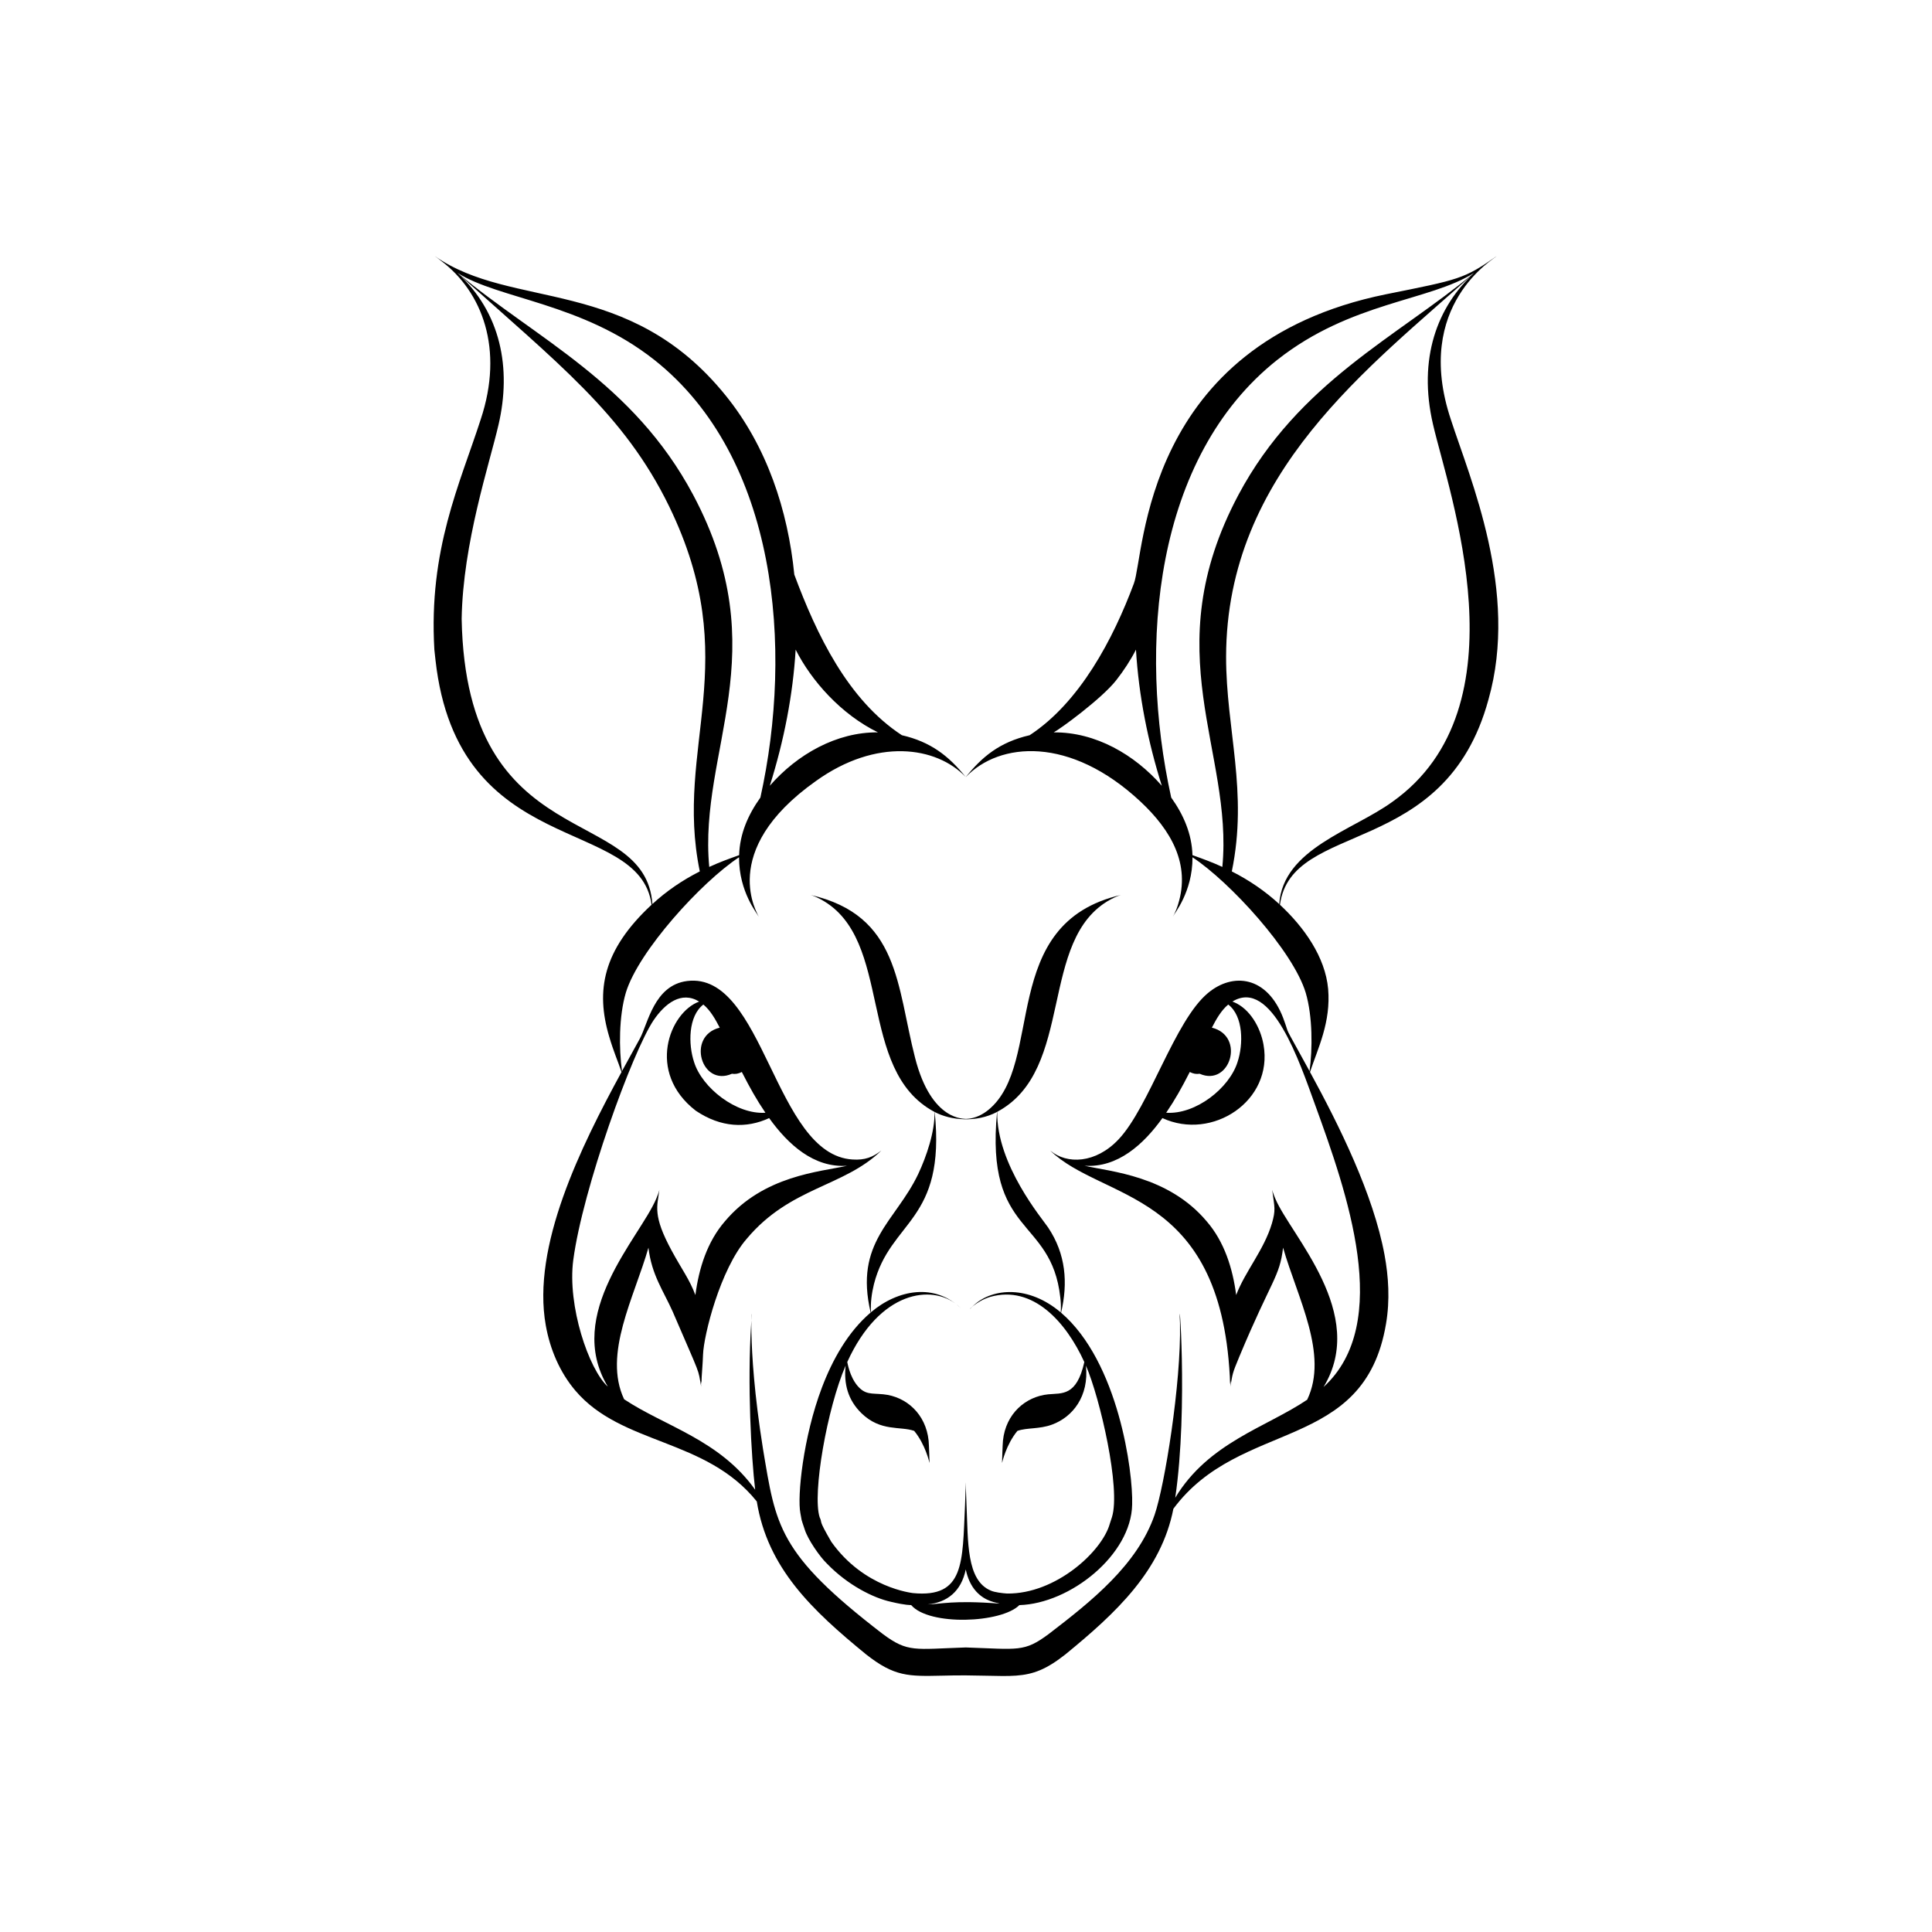 <?xml version="1.0" encoding="UTF-8"?>
<!-- Uploaded to: ICON Repo, www.iconrepo.com, Generator: ICON Repo Mixer Tools -->
<svg fill="#000000" width="800px" height="800px" version="1.1" viewBox="144 144 512 512" xmlns="http://www.w3.org/2000/svg">
 <g>
  <path d="m271.38 255.19c-5.523 17.09-13.832 34.43-12.27 60.973 0.098 0.902 0.195 1.805 0.293 2.699 5.902 53.281 54.062 41.098 57.273 64.902-12.98 12.066-14.832 22.793-11.246 34.91 1.238 4.195 2.332 6.555 3.281 9.43-10.801 19.816-23.84 46.164-20.07 67.141 1.121 6.316 3.711 12.414 7.82 17.258 12.309 14.535 34.574 12.543 48.098 29.395 2.871 17.699 14.648 28.824 28.98 40.543 7.5 5.906 11.234 5.82 20.07 5.629 19.078-0.555 22.535 2.394 32.727-5.633 13.441-10.992 25.41-22.176 28.625-38.598 17.793-24.008 50.582-14.746 56.348-49 1.078-6.332 0.66-12.559-0.387-18.266-2.977-16.145-12.082-34.406-19.754-48.473 2.086-6.309 5.559-13.168 4.805-22.027-0.766-8.492-6.414-16.395-12.773-22.305 3.055-22.586 43.703-11.938 55.254-54.363 8.148-28.691-4.902-58.582-9.957-74.211-10.188-30.512 11.883-42.832 12.121-43.312-8.664 6.074-9.883 6.199-29.293 10.098-64.539 13.117-63.953 69.043-66.832 76.648-5.481 14.715-14.332 31.508-27.625 40.211-8.039 1.848-12.656 5.789-16.93 11.094-4.562-5.664-9.34-9.348-16.93-11.094-14.332-9.375-22.617-26.711-28.508-42.566-1.688-17.012-7.254-33.984-18.234-47.516-25.695-31.734-56.555-22.539-77.008-36.879 0 0 0.043 0.031 0.07 0.051-0.055-0.035-0.105-0.074-0.133-0.09 0.711 0.52 1.016 0.738 1.785 1.348 10.77 8.164 16.656 23.266 10.398 42.004zm24.543 222.73c2.492-18.828 15.629-55.086 21.277-63.535 3.051-4.484 7.387-7.836 12.09-4.957-7.852 2.875-14.09 18.73-0.902 28.922 6.668 4.504 13.434 4.742 19.445 1.957 5.059 7.039 11.859 13.219 20.645 12.633-7.121 1.621-22.098 2.527-32.359 14.711-4.703 5.426-6.914 12.492-7.832 19.551-1.562-4.168-3.582-6.773-6.305-11.797-5.027-9.285-3.836-11.664-3.231-16.098 0 0-0.195 0.887-0.852 2.391-4.379 10.34-24.418 30.48-12.82 49.777-5.059-4.606-10.754-21.422-9.156-33.555zm42.039-49.363c0.898 0.133 1.672 0.016 2.629-0.469 2.16 4.231 3.875 7.301 6.254 10.801-7.676 0.52-16.742-6.551-18.898-13.402-1.578-4.715-1.586-12.203 2.453-15.273 1.887 1.574 3.195 3.922 4.336 6.125-8.863 2.203-4.894 15.805 3.227 12.219zm156.79 83.02c11.805-19.422-8.625-40.121-12.762-49.879-0.656-1.508-0.852-2.391-0.852-2.391 0.652 4.805 0.961 5.312-0.062 8.887-2.082 7.039-7.168 12.84-9.477 19.004-0.922-7.078-3.137-14.137-7.832-19.551-10.18-12.09-25.52-13.152-32.359-14.711 8.789 0.586 15.625-5.648 20.645-12.633 13.195 6.109 29.434-4.543 26.793-19.441-0.793-4.523-3.555-9.484-7.844-11.285-0.141-0.059-0.273-0.102-0.406-0.152 10.418-6.375 17.895 16.312 21.867 27.219 8.469 23.316 20.82 58.008 2.289 74.934zm-35.453-83.488c0.941 0.477 1.711 0.605 2.629 0.469 8.023 3.543 12.207-9.988 3.231-12.219 1.129-2.184 2.445-4.551 4.336-6.125 4.035 3.066 4.035 10.547 2.453 15.273-2.156 6.863-11.074 13.934-18.898 13.402 2.41-3.551 4.106-6.602 6.25-10.801zm64.473-171.58c4.144 18.02 24.742 74.848-10.801 100-10.477 7.598-28.922 12.387-29.969 27.074-3.711-3.41-7.902-6.289-12.562-8.648 4.371-21.172-1.523-37.531-1.512-56.875 0.074-48.973 38.199-76.859 65.816-101.78-9.852 8.922-15.043 22.75-10.973 40.23zm-41.234-17.176c19.496-15.383 40.336-15.516 52.098-23.008-20.262 16.922-46.496 28.934-62.43 58.801-22.207 41.762-1.32 67.875-4.273 98.617-2.754-1.273-5.211-2.148-7.918-3.121-0.16-5.625-2.359-10.691-5.633-15.262-8.875-40.082-4.531-90.176 28.156-116.03zm-42.711 84.914c1.906-2.434 3.801-5.285 5.215-8.086 0.73 12.227 3.184 24.453 6.848 36.074-7.211-8.254-17.562-14.25-28.656-14.148 1.539-0.754 12.75-8.914 16.594-13.84zm-39.883 25.691c-0.008 0.012-0.02 0.023-0.027 0.031 0.008-0.008 0.02-0.02 0.027-0.031 0.008 0.008 0.02 0.023 0.027 0.031-0.008-0.008-0.02-0.023-0.027-0.031 8.91-9.336 27.629-10.969 46.336 6.527 8.109 7.613 13.227 16.547 9.926 27.199-0.336 1.09-0.684 1.914-0.957 2.453-0.27 0.539-0.43 0.816-0.43 0.816 0.242-0.684 5.246-6.469 5.203-15.742 9.91 6.523 26.648 24.797 30.004 35.898 1.848 6.269 1.82 14.91 1.016 20.77-7.703-14.113-4.809-8.273-7.008-14.133-4.25-11.062-13.285-12.109-19.93-6.547-8.836 7.363-15.52 30.094-23.652 38.746-6.086 6.465-13.73 6.676-18.098 3.012 0.004 0.004 0.012 0.016 0.02 0.023-0.016-0.016-0.039-0.031-0.055-0.043 13.812 13.41 44.945 10.195 47.594 59.84 0.086 1.344 0.043 2.07 0.043 2.07s0.047-0.34 0.188-0.914c-0.023 1.039-0.09 1.605-0.09 1.605 0.625-3.5 0.43-3.336 2.394-8.027 8.531-20.445 10.672-21.012 11.578-28.848 3.82 13.336 12.129 28.305 6.391 40.297-10.84 7.32-26.152 11.348-34.965 25.973 3.551-24.16 0.688-58.238 1.258-46.223 0.328 15.984-4.066 43.027-6.731 50.77-4.578 13.242-16.781 22.926-28.062 31.574-6.539 4.863-8.02 4.023-21.906 3.562v-0.004h-0.156v0.004c-13.477 0.445-15.227 1.395-21.902-3.566-27.914-21.418-28.328-28.699-31.754-49.051-4.66-29.176-2.469-41.473-3.121-33.293-1.07 16.27 0.02 35.371 1.047 44.113-9.43-13.254-23.965-16.809-34.73-23.98-5.641-11.996 2.672-26.965 6.449-40.172 0.836 7.191 3.938 11.383 6.41 16.91 7.738 17.98 6.644 14.824 7.562 19.965 0 0-0.066-0.566-0.09-1.605 0.141 0.574 0.188 0.914 0.188 0.914s-0.039-0.727 0.047-2.07c0.07-1.34 0.262-3.305 0.348-5.754 0.176-5.164 4.559-22.652 11.598-30.738 11.527-13.738 25.676-13.668 35.648-23.352-0.016 0.012-0.035 0.027-0.055 0.043 0.004-0.008 0.016-0.016 0.02-0.023-2.246 1.727-4.316 2.559-7.559 2.344-20.816-1.199-23.441-49.863-43.859-47.301-8.797 1.109-10.387 11.355-12.562 15.312-1.238 2.281-2.848 5.16-4.707 8.566-0.824-5.981-0.832-14.508 1.016-20.777 3.332-11.031 20.07-29.359 30.004-35.898-0.039 9.277 4.961 15.062 5.203 15.742 0.027-0.363-11.254-17.246 15.164-35.941 15.98-11.473 31.891-9.258 39.727-1.047zm22.789 99.375c-0.113-0.105-0.195-0.184-0.254-0.246 0.066 0.062 0.145 0.141 0.254 0.246zm-45.574 0c0.109-0.105 0.191-0.184 0.258-0.25-0.062 0.062-0.141 0.145-0.258 0.25zm-0.496-111.23c-10.965-0.098-21.395 5.82-28.656 14.148 3.777-11.977 6.137-24.152 6.848-36.074 4.168 8.273 12.059 17.16 21.809 21.926zm-59.309-98.75c32.734 25.887 36.914 76.527 28.156 116.03-3.312 4.621-5.473 9.68-5.633 15.262-2.742 0.988-5.098 1.816-7.918 3.121-2.898-30.973 17.996-56.742-4.273-98.617-15.883-29.77-41.395-41.227-62.43-58.801 10.871 6.93 32.984 7.926 52.098 23.008zm-52.199-23.055c26.504 23.922 44.176 37.297 56.172 61.91 20.07 41.32 1.273 63.547 8.129 96.746-4.59 2.32-8.793 5.18-12.562 8.648-1.91-26.793-49.336-12.281-50.551-75.555 0.324-20.152 7.379-41.086 9.781-51.52 3.438-14.781 0.684-29.688-10.969-40.23z"/>
  <path d="m358.72 381.15s1.094 0.258 2.832 1.207c19.445 10.547 9.254 45.246 30.117 56.32 0.094 5.207-2.125 11.762-4.344 16.477-5.996 12.586-16.996 18.004-12.59 36.68-6.043 5.152-10.133 12.547-12.906 19.848-5.012 13.195-6.582 28.949-5.719 33.324 0.488 2.426-0.02 0.844 1.176 4.398 0.766 2.484 3.949 7.156 5.902 9.008 5.481 5.66 12.238 9.055 16.926 10.082 4 0.957 5.203 0.844 5.352 0.867 4.789 5.582 23.953 4.785 28.672 0.008 13.492-0.387 29.66-13.332 29.895-26.645 0.281-8.562-3.609-37.805-18.836-50.848 1.867-7.918 1.266-15.555-3.445-22.594-1.496-2.246-13.695-16.637-13.48-30.641 20.781-11.121 10.68-45.777 30.059-56.289 1.742-0.949 2.832-1.207 2.832-1.207-32.922 7.508-20.129 44.648-35.238 56.992-3.164 2.562-5.836 2.336-5.965 2.375h-0.039c-0.129-0.125-9.059 0.891-13.414-16.18-4.898-19.02-4.121-37.789-27.785-43.184zm31.117 188.03c5.156-0.512 8.902-3.43 10.102-9.262 0.434 2.121 1.293 4.227 2.75 5.828 2.547 2.797 5.465 2.91 6.184 3.227-12.41-0.965-15.582 0.16-19.035 0.207zm18.398-130.51c-3.18 33.07 14.348 27.672 16.75 49.125 0.156 1.281 0.23 2.656 0.121 4.008-8.48-7.203-17.938-6.477-22.898-2.027-0.422 0.336-0.68 0.66-0.883 0.844-1.203 1.191 1.223-1.77 5.078-2.93 11.293-3.207 20.105 6.613 24.953 17.27-2.047 9.156-5.941 8.195-9.59 8.551-5.93 0.594-11.223 5.074-11.973 12.273-0.109 1.109-0.242 5.797-0.246 5.926 0.047-0.129 1.066-4.863 4.074-8.508 2.519-0.898 5.801-0.422 9.164-1.664 5.481-1.996 9.852-7.504 9-15.633 3.754 8.664 9.27 32.617 6.891 40.168l-0.559 1.707c-2.039 7.383-14.352 18.688-27.246 18.523-1.223-0.086-3.305-0.328-4.258-0.766-6.578-2.68-6.031-13.199-6.473-22.504-0.176-4.019-0.203-6.242-0.203-6.242s-0.027 2.223-0.199 6.242c-0.707 15.027-0.086 24.496-13.824 23.148-0.129-0.051-12.906-1.312-21.609-13.59-3.699-6.359-2.223-4.672-3.098-6.523-1.973-6.273 1.988-28.852 6.891-40.168-0.512 4.867 0.613 9.109 4.191 12.613 5.098 4.957 10.297 3.387 13.977 4.684 3.016 3.656 4.019 8.383 4.074 8.508 0-0.129-0.137-4.828-0.246-5.926-0.742-7.102-5.945-11.668-11.973-12.273-3.231-0.316-4.781 0.188-6.891-2.269-2.102-2.512-2.625-6.086-2.699-6.285 8.652-19.027 22.488-20.605 29.113-15.145 0.324 0.234 0.484 0.402 1.211 1.098-7.051-6.984-16.875-5.203-24.023 0.84-0.188-2.422 0.195-5.074 0.77-7.418 4.34-17.066 19.094-16.457 16.105-45.637 4.246 2.254 11.074 2.883 16.527-0.02z"/>
 </g>
</svg>